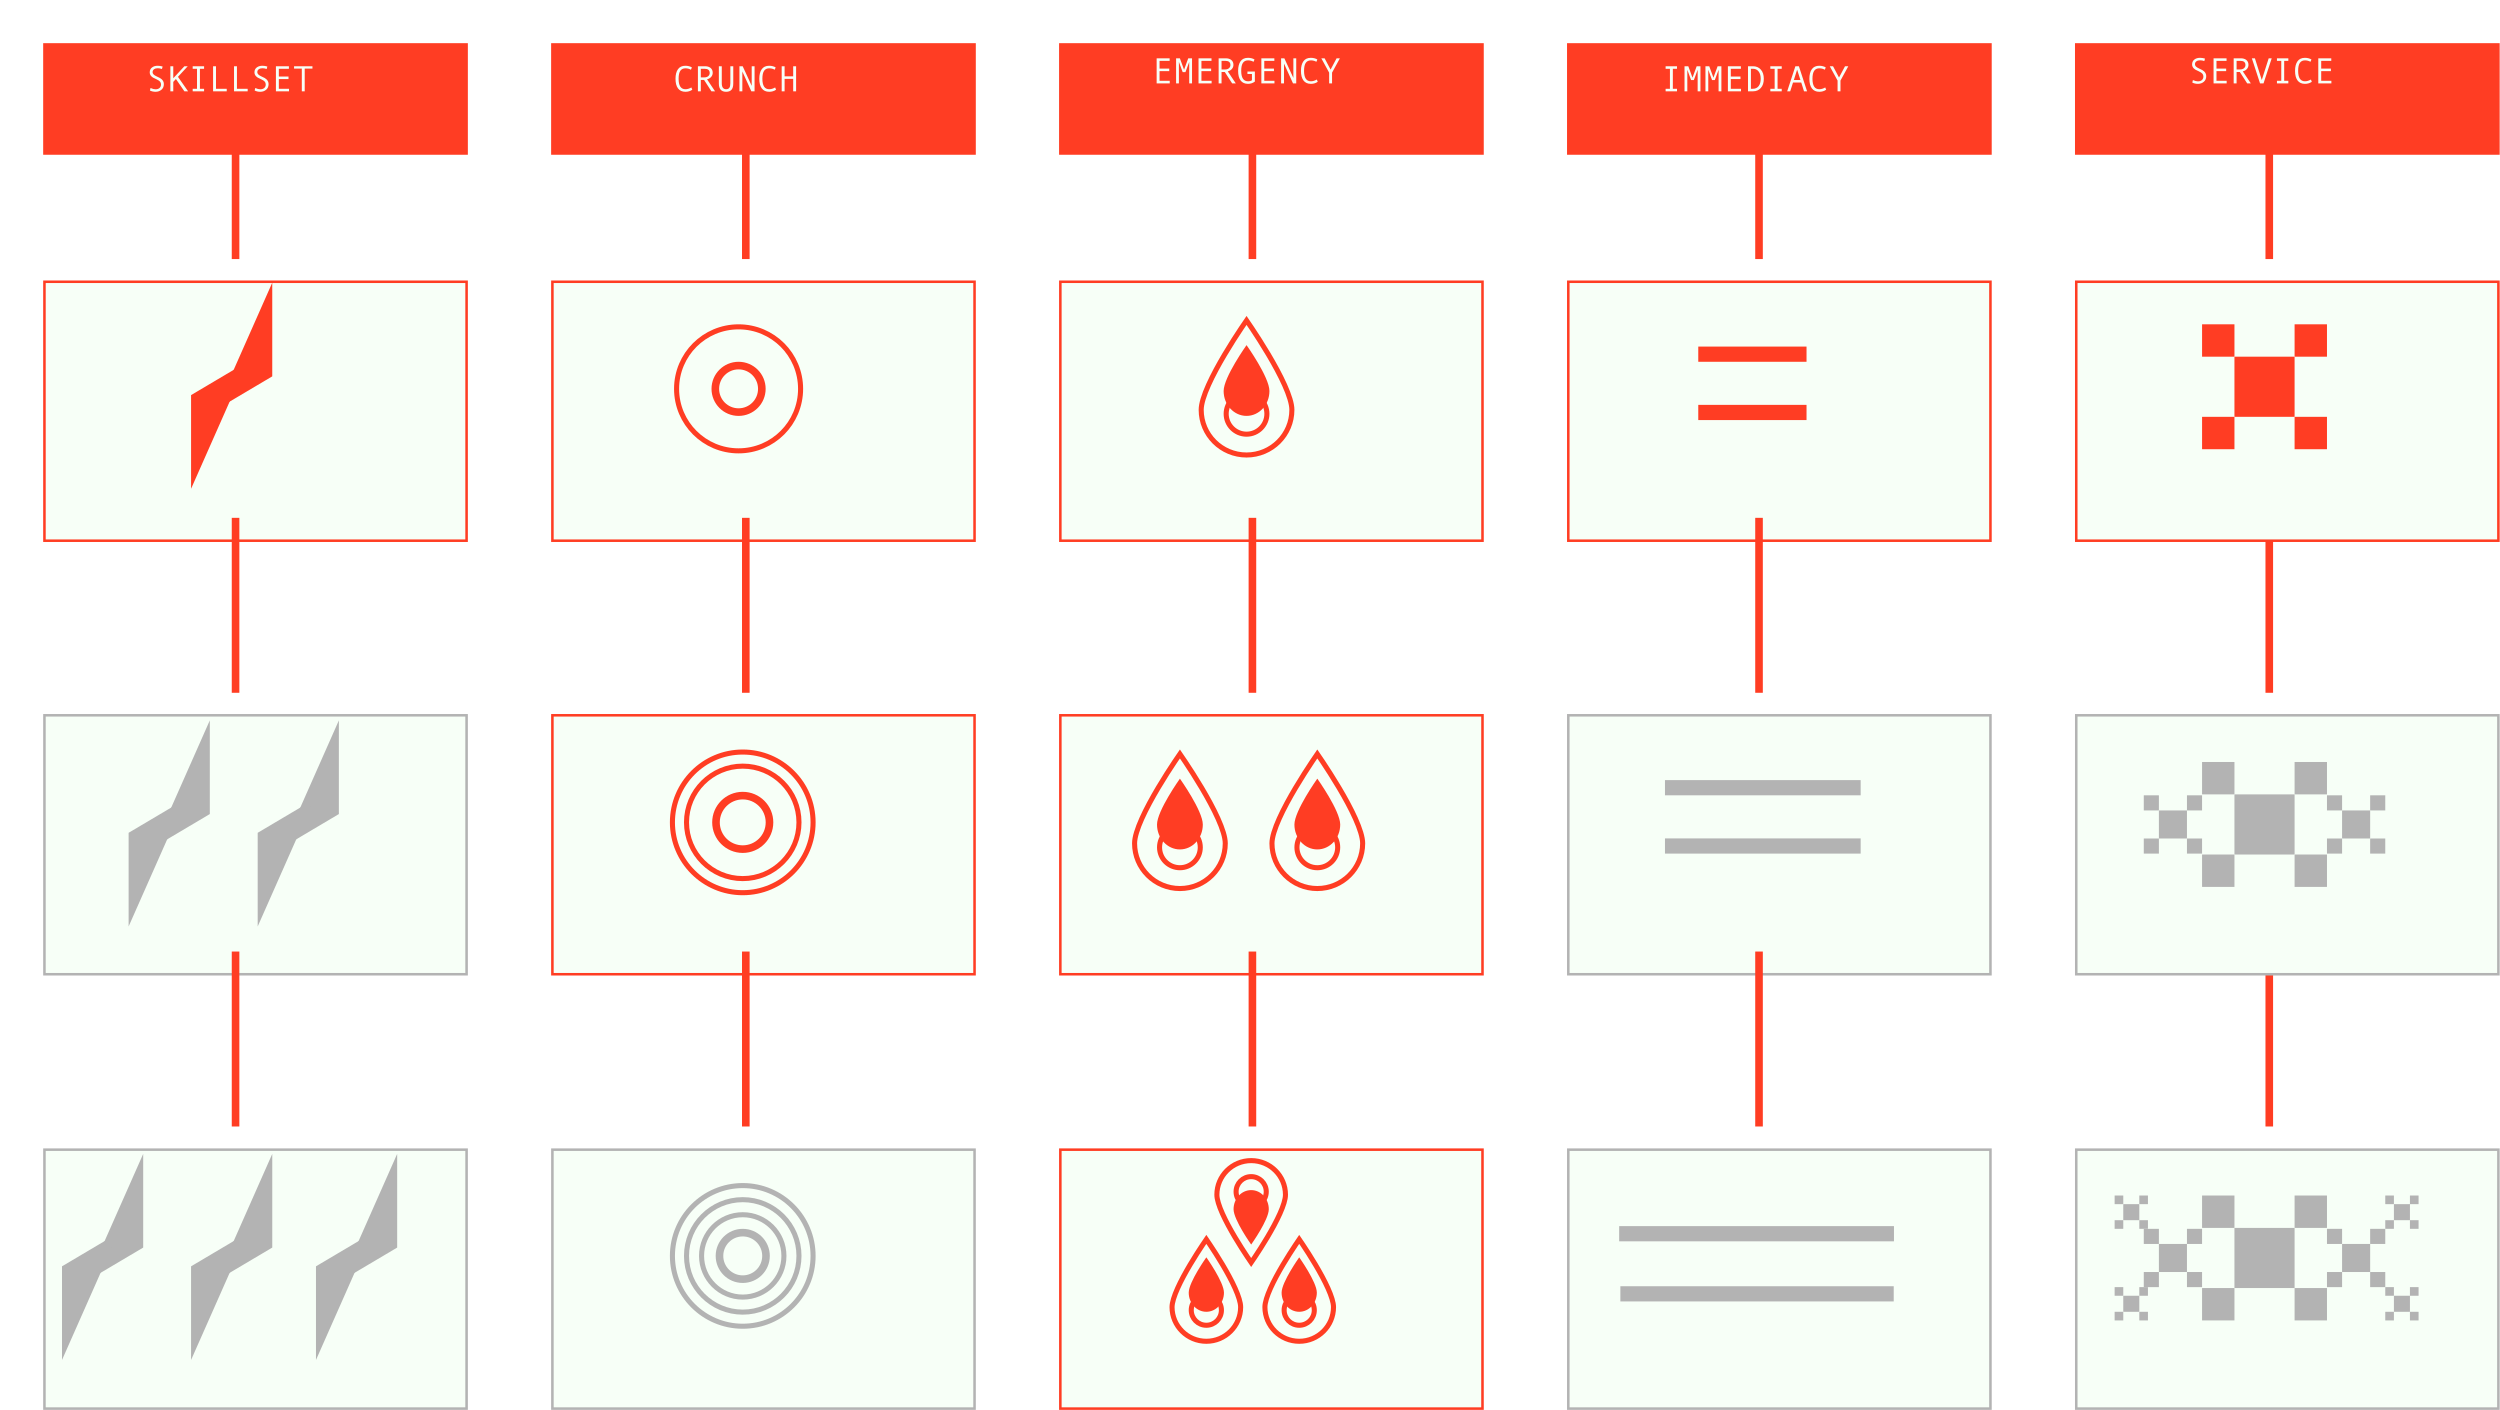 <svg width="491" height="277" viewBox="0 0 491 277" fill="none" xmlns="http://www.w3.org/2000/svg">
<g filter="url(#filter0_d_1148_7128)">
<g filter="url(#filter1_d_1148_7128)">
<rect x="4.249" y="217.315" width="82.91" height="50.856" fill="#F7FFF7" stroke="#B3B3B3" stroke-width="0.498"/>
</g>
<g filter="url(#filter2_d_1148_7128)">
<rect x="104.011" y="217.315" width="82.91" height="50.856" fill="#F7FFF7" stroke="#B3B3B3" stroke-width="0.498"/>
</g>
<g filter="url(#filter3_d_1148_7128)">
<rect x="303.535" y="217.315" width="82.91" height="50.856" fill="#F7FFF7" stroke="#B3B3B3" stroke-width="0.498"/>
</g>
<g filter="url(#filter4_d_1148_7128)">
<rect x="203.773" y="217.315" width="82.91" height="50.856" fill="#F7FFF7" stroke="#FF3D23" stroke-width="0.498"/>
</g>
<g filter="url(#filter5_d_1148_7128)">
<rect x="4.249" y="132.005" width="82.91" height="50.856" fill="#F7FFF7" stroke="#B3B3B3" stroke-width="0.498"/>
</g>
<g filter="url(#filter6_d_1148_7128)">
<rect x="104.011" y="132.005" width="82.91" height="50.856" fill="#F7FFF7" stroke="#FF3D23" stroke-width="0.498"/>
</g>
<g filter="url(#filter7_d_1148_7128)">
<rect x="303.535" y="132.005" width="82.91" height="50.856" fill="#F7FFF7" stroke="#B3B3B3" stroke-width="0.498"/>
</g>
<g filter="url(#filter8_d_1148_7128)">
<rect x="203.774" y="132.005" width="82.91" height="50.856" fill="#F7FFF7" stroke="#FF3D23" stroke-width="0.498"/>
</g>
<g filter="url(#filter9_d_1148_7128)">
<rect x="4.249" y="46.859" width="82.91" height="50.856" fill="#F7FFF7" stroke="#FF3D23" stroke-width="0.498"/>
</g>
<g filter="url(#filter10_d_1148_7128)">
<rect x="104.011" y="46.859" width="82.91" height="50.856" fill="#F7FFF7" stroke="#FF3D23" stroke-width="0.498"/>
</g>
<g filter="url(#filter11_d_1148_7128)">
<rect x="303.535" y="46.859" width="82.91" height="50.856" fill="#F7FFF7" stroke="#FF3D23" stroke-width="0.498"/>
</g>
<g filter="url(#filter12_d_1148_7128)">
<rect x="203.774" y="46.859" width="82.91" height="50.856" fill="#F7FFF7" stroke="#FF3D23" stroke-width="0.498"/>
</g>
<g filter="url(#filter13_d_1148_7128)">
<path d="M4 0H87.408V21.916H4V0Z" fill="#FF3D23"/>
</g>
<g filter="url(#filter14_d_1148_7128)">
<path d="M103.762 0H187.17V21.916H103.762V0Z" fill="#FF3D23"/>
</g>
<g filter="url(#filter15_d_1148_7128)">
<path d="M303.287 0H386.694V21.916H303.287V0Z" fill="#FF3D23"/>
</g>
<g filter="url(#filter16_d_1148_7128)">
<path d="M203.524 0H286.932V21.916H203.524V0Z" fill="#FF3D23"/>
</g>
<g filter="url(#filter17_d_1148_7128)">
<path d="M403.048 0H486.456V21.916H403.048V0Z" fill="#FF3D23"/>
</g>
<path d="M31.809 9.553C31.516 9.453 31.238 9.403 30.975 9.403C30.677 9.403 30.434 9.472 30.246 9.609C30.059 9.744 29.966 9.937 29.966 10.188C29.966 10.486 30.212 10.748 30.703 10.973C31.066 11.141 31.305 11.257 31.422 11.322C31.54 11.388 31.66 11.477 31.781 11.591C31.902 11.705 31.999 11.84 32.071 11.996C32.145 12.149 32.182 12.323 32.182 12.516C32.182 12.995 32.021 13.367 31.697 13.633C31.376 13.895 30.997 14.027 30.56 14.027C30.136 14.027 29.765 13.943 29.447 13.776L29.565 13.284C29.94 13.453 30.267 13.538 30.546 13.538C30.871 13.538 31.132 13.454 31.327 13.287C31.525 13.117 31.624 12.885 31.624 12.589C31.624 12.37 31.56 12.185 31.432 12.034C31.304 11.881 31.068 11.725 30.724 11.567C30.37 11.404 30.141 11.293 30.036 11.235C29.934 11.175 29.832 11.092 29.729 10.987C29.627 10.883 29.548 10.765 29.492 10.635C29.436 10.505 29.408 10.363 29.408 10.209C29.408 9.802 29.555 9.485 29.848 9.257C30.141 9.029 30.512 8.915 30.961 8.915C31.289 8.915 31.615 8.965 31.938 9.065L31.809 9.553ZM36.938 13.933H36.216L34.551 11.518L34.031 12.083V13.933H33.459V9.009H34.031V11.368L36.216 9.009H36.875L34.952 11.089L36.938 13.933ZM40.081 13.933H37.844V13.434H38.692V9.508H37.844V9.009H40.081V9.508H39.265V13.434H40.081V13.933ZM44.53 13.933H41.85V9.009H42.422V13.434H44.53V13.933ZM48.643 13.933H45.963V9.009H46.536V13.434H48.643V13.933ZM52.376 9.553C52.083 9.453 51.805 9.403 51.542 9.403C51.245 9.403 51.002 9.472 50.813 9.609C50.627 9.744 50.534 9.937 50.534 10.188C50.534 10.486 50.779 10.748 51.27 10.973C51.633 11.141 51.873 11.257 51.989 11.322C52.108 11.388 52.227 11.477 52.348 11.591C52.469 11.705 52.566 11.84 52.638 11.996C52.712 12.149 52.75 12.323 52.75 12.516C52.75 12.995 52.588 13.367 52.265 13.633C51.944 13.895 51.565 14.027 51.127 14.027C50.704 14.027 50.333 13.943 50.014 13.776L50.133 13.284C50.507 13.453 50.834 13.538 51.113 13.538C51.439 13.538 51.699 13.454 51.895 13.287C52.093 13.117 52.191 12.885 52.191 12.589C52.191 12.37 52.127 12.185 51.999 12.034C51.871 11.881 51.635 11.725 51.291 11.567C50.938 11.404 50.708 11.293 50.604 11.235C50.501 11.175 50.399 11.092 50.297 10.987C50.194 10.883 50.115 10.765 50.059 10.635C50.004 10.505 49.975 10.363 49.975 10.209C49.975 9.802 50.122 9.485 50.415 9.257C50.708 9.029 51.079 8.915 51.528 8.915C51.856 8.915 52.182 8.965 52.505 9.065L52.376 9.553ZM56.762 13.933H54.19V9.009H56.741V9.508H54.763V11.033H56.664V11.532H54.763V13.434H56.762V13.933ZM61.364 9.473H59.846V13.933H59.277V9.473H57.752V9.009H61.364V9.473Z" fill="#F7FFF7"/>
<path d="M135.964 13.626C135.578 13.893 135.13 14.027 134.621 14.027C133.984 14.027 133.499 13.808 133.166 13.371C132.836 12.933 132.67 12.301 132.67 11.473C132.67 10.672 132.831 10.046 133.152 9.595C133.473 9.141 133.963 8.915 134.621 8.915C134.858 8.915 135.093 8.945 135.326 9.005C135.559 9.066 135.746 9.146 135.888 9.246L135.699 9.696C135.371 9.51 135.012 9.417 134.621 9.417C134.167 9.417 133.83 9.582 133.609 9.913C133.388 10.241 133.278 10.761 133.278 11.473C133.278 12.84 133.725 13.524 134.621 13.524C135 13.524 135.389 13.408 135.787 13.175L135.964 13.626ZM140.437 13.933H139.722L138.277 11.696H137.642V13.933H137.07V9.009H138.462C138.93 9.009 139.299 9.123 139.568 9.351C139.841 9.576 139.977 9.892 139.977 10.296C139.977 10.597 139.878 10.864 139.68 11.099C139.482 11.332 139.21 11.49 138.864 11.574L140.437 13.933ZM137.642 11.197H138.365C138.667 11.197 138.912 11.115 139.101 10.953C139.289 10.787 139.384 10.58 139.384 10.331C139.384 9.782 139.049 9.508 138.379 9.508H137.642V11.197ZM144.013 12.383C144.013 12.953 143.897 13.37 143.665 13.633C143.434 13.895 143.083 14.027 142.611 14.027C141.659 14.027 141.183 13.484 141.183 12.397V9.009H141.756V12.345C141.756 13.131 142.041 13.524 142.611 13.524C142.897 13.524 143.106 13.431 143.239 13.245C143.374 13.059 143.441 12.757 143.441 12.338V9.009H144.013V12.383ZM148.197 13.933H147.562L145.796 10.045V13.933H145.224V9.009H145.862L147.635 12.861V9.009H148.197V13.933ZM152.418 13.626C152.032 13.893 151.584 14.027 151.075 14.027C150.437 14.027 149.952 13.808 149.62 13.371C149.289 12.933 149.124 12.301 149.124 11.473C149.124 10.672 149.285 10.046 149.606 9.595C149.927 9.141 150.417 8.915 151.075 8.915C151.312 8.915 151.547 8.945 151.78 9.005C152.012 9.066 152.2 9.146 152.342 9.246L152.153 9.696C151.825 9.51 151.466 9.417 151.075 9.417C150.621 9.417 150.284 9.582 150.063 9.913C149.842 10.241 149.731 10.761 149.731 11.473C149.731 12.84 150.179 13.524 151.075 13.524C151.454 13.524 151.843 13.408 152.24 13.175L152.418 13.626ZM156.354 13.933H155.782V11.49H154.096V13.933H153.524V9.009H154.096V10.987H155.782V9.009H156.354V13.933Z" fill="#F7FFF7"/>
<path d="M329.363 13.933H327.127V13.434H327.975V9.508H327.127V9.009H329.363V9.508H328.547V13.434H329.363V13.933ZM333.969 13.933H333.418V9.71L332.674 11.731H332.133L331.39 9.71V13.933H330.839V9.009H331.582L332.406 11.253L333.226 9.009H333.969V13.933ZM338.082 13.933H337.531V9.71L336.788 11.731H336.247L335.504 9.71V13.933H334.952V9.009H335.696L336.519 11.253L337.339 9.009H338.082V13.933ZM341.931 13.933H339.359V9.009H341.91V9.508H339.931V11.033H341.833V11.532H339.931V13.434H341.931V13.933ZM343.308 9.009H344.278C344.923 9.009 345.439 9.229 345.828 9.668C346.216 10.106 346.411 10.707 346.411 11.473C346.411 12.254 346.213 12.86 345.817 13.29C345.424 13.719 344.919 13.933 344.303 13.933H343.308V9.009ZM343.881 13.434H344.285C344.753 13.434 345.123 13.26 345.395 12.914C345.667 12.567 345.803 12.087 345.803 11.473C345.803 10.863 345.666 10.384 345.392 10.035C345.119 9.684 344.751 9.508 344.285 9.508H343.881V13.434ZM349.931 13.933H347.694V13.434H348.542V9.508H347.694V9.009H349.931V9.508H349.114V13.434H349.931V13.933ZM354.91 13.933H354.31L353.765 12.209H352.15L351.598 13.933H351.005L352.614 9.009H353.301L354.91 13.933ZM353.601 11.71L352.956 9.672L352.314 11.71H353.601ZM358.657 13.626C358.271 13.893 357.823 14.027 357.313 14.027C356.676 14.027 356.191 13.808 355.858 13.371C355.528 12.933 355.363 12.301 355.363 11.473C355.363 10.672 355.523 10.046 355.844 9.595C356.165 9.141 356.655 8.915 357.313 8.915C357.551 8.915 357.786 8.945 358.018 9.005C358.251 9.066 358.438 9.146 358.58 9.246L358.392 9.696C358.064 9.51 357.704 9.417 357.313 9.417C356.86 9.417 356.522 9.582 356.301 9.913C356.08 10.241 355.97 10.761 355.97 11.473C355.97 12.84 356.418 13.524 357.313 13.524C357.693 13.524 358.081 13.408 358.479 13.175L358.657 13.626ZM363.008 9.009L361.469 11.825V13.933H360.9V11.825L359.361 9.009H360.007L361.183 11.225L362.362 9.009H363.008Z" fill="#F7FFF7"/>
<path d="M229.735 12.374H227.164V7.45H229.714V7.949H227.736V9.474H229.638V9.973H227.736V11.875H229.735V12.374ZM234.114 12.374H233.563V8.151L232.819 10.172H232.279L231.535 8.151V12.374H230.984V7.45H231.727L232.551 9.694L233.371 7.45H234.114V12.374ZM237.962 12.374H235.391V7.45H237.941V7.949H235.963V9.474H237.865V9.973H235.963V11.875H237.962V12.374ZM242.707 12.374H241.992L240.547 10.137H239.912V12.374H239.34V7.45H240.732C241.2 7.45 241.569 7.564 241.838 7.792C242.111 8.018 242.247 8.333 242.247 8.738C242.247 9.038 242.148 9.305 241.95 9.54C241.752 9.773 241.48 9.931 241.134 10.015L242.707 12.374ZM239.912 9.638H240.635C240.937 9.638 241.182 9.556 241.371 9.394C241.559 9.228 241.654 9.021 241.654 8.772C241.654 8.223 241.319 7.949 240.649 7.949H239.912V9.638ZM246.454 12.025C246.052 12.32 245.607 12.468 245.118 12.468C244.478 12.468 243.993 12.252 243.663 11.819C243.332 11.384 243.167 10.749 243.167 9.914C243.167 9.106 243.327 8.478 243.645 8.029C243.966 7.58 244.457 7.356 245.118 7.356C245.355 7.356 245.59 7.386 245.823 7.446C246.055 7.507 246.243 7.587 246.385 7.687L246.196 8.137C245.868 7.951 245.509 7.858 245.118 7.858C244.667 7.858 244.329 8.023 244.106 8.354C243.885 8.684 243.774 9.204 243.774 9.914C243.774 11.281 244.222 11.965 245.118 11.965C245.455 11.965 245.71 11.894 245.882 11.752V10.538H244.996V10.043H246.454V12.025ZM250.303 12.374H247.731V7.45H250.282V7.949H248.303V9.474H250.205V9.973H248.303V11.875H250.303V12.374ZM254.58 12.374H253.945L252.179 8.486V12.374H251.607V7.45H252.246L254.018 11.302V7.45H254.58V12.374ZM258.802 12.067C258.416 12.334 257.968 12.468 257.458 12.468C256.821 12.468 256.336 12.249 256.003 11.812C255.673 11.374 255.508 10.742 255.508 9.914C255.508 9.113 255.668 8.487 255.989 8.036C256.31 7.583 256.8 7.356 257.458 7.356C257.696 7.356 257.931 7.386 258.163 7.446C258.396 7.507 258.583 7.587 258.725 7.687L258.537 8.137C258.209 7.951 257.849 7.858 257.458 7.858C257.005 7.858 256.667 8.023 256.446 8.354C256.225 8.682 256.115 9.202 256.115 9.914C256.115 11.281 256.563 11.965 257.458 11.965C257.838 11.965 258.226 11.849 258.624 11.616L258.802 12.067ZM263.153 7.45L261.614 10.266V12.374H261.045V10.266L259.506 7.45H260.152L261.328 9.666L262.507 7.45H263.153Z" fill="#F7FFF7"/>
<path d="M432.93 7.994C432.637 7.894 432.359 7.844 432.096 7.844C431.798 7.844 431.555 7.913 431.367 8.05C431.181 8.185 431.088 8.378 431.088 8.629C431.088 8.927 431.333 9.189 431.824 9.415C432.187 9.582 432.427 9.698 432.543 9.763C432.662 9.829 432.781 9.918 432.902 10.032C433.023 10.146 433.12 10.281 433.192 10.437C433.266 10.591 433.304 10.764 433.304 10.957C433.304 11.436 433.142 11.808 432.819 12.074C432.497 12.336 432.118 12.468 431.681 12.468C431.258 12.468 430.886 12.384 430.568 12.217L430.686 11.725C431.061 11.894 431.388 11.979 431.667 11.979C431.993 11.979 432.253 11.896 432.449 11.728C432.646 11.558 432.745 11.326 432.745 11.03C432.745 10.812 432.681 10.627 432.553 10.475C432.425 10.322 432.189 10.166 431.845 10.008C431.491 9.845 431.262 9.734 431.158 9.676C431.055 9.616 430.953 9.533 430.85 9.428C430.748 9.324 430.669 9.206 430.613 9.076C430.557 8.946 430.529 8.804 430.529 8.65C430.529 8.243 430.676 7.926 430.969 7.698C431.262 7.47 431.633 7.356 432.082 7.356C432.41 7.356 432.736 7.406 433.059 7.506L432.93 7.994ZM437.316 12.374H434.744V7.45H437.295V7.949H435.316V9.474H437.218V9.973H435.316V11.875H437.316V12.374ZM442.061 12.374H441.346L439.901 10.137H439.266V12.374H438.694V7.45H440.086C440.553 7.45 440.922 7.564 441.192 7.792C441.464 8.018 441.6 8.333 441.6 8.738C441.6 9.038 441.501 9.305 441.304 9.54C441.106 9.773 440.834 9.931 440.487 10.015L442.061 12.374ZM439.266 9.638H439.988C440.291 9.638 440.536 9.556 440.724 9.394C440.913 9.228 441.007 9.021 441.007 8.772C441.007 8.223 440.672 7.949 440.002 7.949H439.266V9.638ZM446.164 7.45L444.559 12.374H443.871L442.263 7.45H442.863L444.213 11.711L445.571 7.45H446.164ZM449.429 12.374H447.193V11.875H448.041V7.949H447.193V7.45H449.429V7.949H448.613V11.875H449.429V12.374ZM454.042 12.067C453.656 12.334 453.208 12.468 452.698 12.468C452.061 12.468 451.576 12.249 451.243 11.812C450.913 11.374 450.748 10.742 450.748 9.914C450.748 9.113 450.908 8.487 451.229 8.036C451.55 7.583 452.04 7.356 452.698 7.356C452.936 7.356 453.171 7.386 453.403 7.446C453.636 7.507 453.823 7.587 453.965 7.687L453.777 8.137C453.449 7.951 453.089 7.858 452.698 7.858C452.245 7.858 451.908 8.023 451.687 8.354C451.466 8.682 451.355 9.202 451.355 9.914C451.355 11.281 451.803 11.965 452.698 11.965C453.078 11.965 453.466 11.849 453.864 11.616L454.042 12.067ZM457.883 12.374H455.311V7.45H457.862V7.949H455.884V9.474H457.786V9.973H455.884V11.875H457.883V12.374Z" fill="#F7FFF7"/>
<line x1="46.264" y1="97.703" x2="46.264" y2="132.062" stroke="#FF3D23" stroke-width="1.493"/>
<line x1="146.477" y1="97.703" x2="146.477" y2="132.062" stroke="#FF3D23" stroke-width="1.493"/>
<line x1="345.472" y1="97.703" x2="345.472" y2="132.062" stroke="#FF3D23" stroke-width="1.493"/>
<line x1="245.975" y1="97.703" x2="245.975" y2="132.062" stroke="#FF3D23" stroke-width="1.493"/>
<line x1="445.686" y1="97.703" x2="445.686" y2="132.062" stroke="#FF3D23" stroke-width="1.493"/>
<line x1="46.264" y1="21.11" x2="46.264" y2="46.879" stroke="#FF3D23" stroke-width="1.493"/>
<line x1="146.477" y1="21.11" x2="146.477" y2="46.879" stroke="#FF3D23" stroke-width="1.493"/>
<line x1="345.472" y1="21.11" x2="345.472" y2="46.879" stroke="#FF3D23" stroke-width="1.493"/>
<line x1="245.975" y1="21.11" x2="245.975" y2="46.879" stroke="#FF3D23" stroke-width="1.493"/>
<line x1="445.686" y1="21.11" x2="445.686" y2="46.879" stroke="#FF3D23" stroke-width="1.493"/>
<line x1="46.264" y1="182.883" x2="46.264" y2="217.242" stroke="#FF3D23" stroke-width="1.493"/>
<line x1="146.477" y1="182.883" x2="146.477" y2="217.242" stroke="#FF3D23" stroke-width="1.493"/>
<line x1="345.472" y1="182.883" x2="345.472" y2="217.242" stroke="#FF3D23" stroke-width="1.493"/>
<line x1="318.005" y1="238.303" x2="371.975" y2="238.303" stroke="#B3B3B3" stroke-width="2.986"/>
<line x1="333.541" y1="65.561" x2="354.802" y2="65.561" stroke="#FF3D23" stroke-width="2.986"/>
<line x1="333.541" y1="77.009" x2="354.802" y2="77.009" stroke="#FF3D23" stroke-width="2.986"/>
<line x1="327" y1="150.707" x2="365.433" y2="150.707" stroke="#B3B3B3" stroke-width="2.986"/>
<line x1="327" y1="162.156" x2="365.433" y2="162.156" stroke="#B3B3B3" stroke-width="2.986"/>
<line x1="318.241" y1="250.109" x2="371.927" y2="250.109" stroke="#B3B3B3" stroke-width="2.986"/>
<line x1="245.975" y1="182.883" x2="245.975" y2="217.242" stroke="#FF3D23" stroke-width="1.493"/>
<line x1="445.686" y1="182.883" x2="445.686" y2="217.242" stroke="#FF3D23" stroke-width="1.493"/>
<path d="M42.432 76.458L53.471 51.517V69.916L42.432 76.458Z" fill="#FF3D23"/>
<path d="M48.565 67.054L37.526 91.995L37.526 73.596L48.565 67.054Z" fill="#FF3D23"/>
<path d="M55.516 162.422L66.555 137.481V155.88L55.516 162.422Z" fill="#B3B3B3"/>
<path d="M61.649 153.018L50.61 177.958L50.61 159.56L61.649 153.018Z" fill="#B3B3B3"/>
<path d="M42.433 247.565L53.472 222.625V241.024L42.433 247.565Z" fill="#B3B3B3"/>
<path d="M48.565 238.162L37.526 263.102L37.526 244.704L48.565 238.162Z" fill="#B3B3B3"/>
<path d="M30.168 162.422L41.207 137.481V155.88L30.168 162.422Z" fill="#B3B3B3"/>
<path d="M36.3 153.018L25.261 177.958L25.261 159.56L36.3 153.018Z" fill="#B3B3B3"/>
<path d="M17.084 247.565L28.123 222.625V241.024L17.084 247.565Z" fill="#B3B3B3"/>
<path d="M23.216 238.162L12.177 263.102L12.177 244.704L23.216 238.162Z" fill="#B3B3B3"/>
<path d="M66.964 247.565L78.004 222.625V241.024L66.964 247.565Z" fill="#B3B3B3"/>
<path d="M73.097 238.162L62.058 263.102L62.058 244.703L73.097 238.162Z" fill="#B3B3B3"/>
<circle cx="145.058" cy="72.369" r="12.177" stroke="#FF3D23" stroke-width="0.995"/>
<circle cx="145.057" cy="72.369" r="4.569" stroke="#FF3D23" stroke-width="1.493"/>
<circle cx="145.876" cy="157.513" r="13.812" stroke="#FF3D23" stroke-width="0.995"/>
<circle cx="145.875" cy="157.512" r="11.043" stroke="#FF3D23" stroke-width="0.995"/>
<circle cx="145.875" cy="157.515" r="5.254" stroke="#FF3D23" stroke-width="1.493"/>
<circle cx="145.876" cy="242.66" r="13.812" stroke="#B3B3B3" stroke-width="0.995"/>
<circle cx="145.875" cy="242.658" r="11.043" stroke="#B3B3B3" stroke-width="0.995"/>
<circle cx="145.875" cy="242.66" r="8.088" stroke="#B3B3B3" stroke-width="0.995"/>
<circle cx="145.875" cy="242.659" r="4.569" stroke="#B3B3B3" stroke-width="1.493"/>
<path d="M253.726 76.491C253.726 81.388 249.74 85.361 244.82 85.361C239.899 85.361 235.914 81.388 235.914 76.491C235.914 75.312 236.46 73.597 237.34 71.631C238.21 69.685 239.375 67.56 240.546 65.587C241.716 63.616 242.886 61.804 243.765 60.485C244.201 59.831 244.564 59.298 244.82 58.927C245.075 59.298 245.439 59.831 245.875 60.485C246.753 61.804 247.924 63.616 249.094 65.587C250.264 67.56 251.429 69.685 252.3 71.631C253.18 73.597 253.726 75.312 253.726 76.491Z" stroke="#FF3D23" stroke-width="0.995"/>
<path d="M249.317 72.794C249.317 75.494 247.304 77.682 244.82 77.682C242.336 77.682 240.322 75.494 240.322 72.794C240.322 70.095 244.82 63.781 244.82 63.781C244.82 63.781 249.317 70.095 249.317 72.794Z" fill="#FF3D23"/>
<circle cx="244.82" cy="77.273" r="4" stroke="#FF3D23" stroke-width="0.995"/>
<path d="M240.642 161.637C240.642 166.535 236.656 170.508 231.736 170.508C226.815 170.508 222.83 166.535 222.83 161.637C222.83 160.458 223.376 158.744 224.256 156.777C225.126 154.831 226.291 152.707 227.462 150.734C228.632 148.763 229.802 146.951 230.681 145.632C231.117 144.977 231.48 144.444 231.736 144.074C231.991 144.444 232.355 144.977 232.791 145.632C233.669 146.951 234.84 148.763 236.01 150.734C237.18 152.707 238.345 154.831 239.216 156.777C240.096 158.744 240.642 160.458 240.642 161.637Z" stroke="#FF3D23" stroke-width="0.995"/>
<path d="M236.233 157.941C236.233 160.64 234.219 162.829 231.735 162.829C229.251 162.829 227.238 160.64 227.238 157.941C227.238 155.242 231.735 148.927 231.735 148.927C231.735 148.927 236.233 155.242 236.233 157.941Z" fill="#FF3D23"/>
<circle cx="231.735" cy="162.42" r="4" stroke="#FF3D23" stroke-width="0.995"/>
<path d="M243.661 252.718C243.661 256.421 240.647 259.427 236.925 259.427C233.203 259.427 230.189 256.421 230.189 252.718C230.189 251.837 230.6 250.538 231.276 249.026C231.943 247.535 232.837 245.905 233.736 244.389C234.635 242.875 235.534 241.483 236.209 240.47C236.493 240.043 236.738 239.683 236.925 239.41C237.112 239.683 237.357 240.043 237.641 240.47C238.316 241.483 239.215 242.875 240.114 244.389C241.013 245.905 241.907 247.535 242.574 249.026C243.25 250.538 243.661 251.837 243.661 252.718Z" stroke="#FF3D23" stroke-width="0.995"/>
<path d="M240.385 249.875C240.385 251.951 238.836 253.635 236.925 253.635C235.014 253.635 233.465 251.951 233.465 249.875C233.465 247.798 236.925 242.941 236.925 242.941C236.925 242.941 240.385 247.798 240.385 249.875Z" fill="#FF3D23"/>
<circle cx="236.925" cy="253.319" r="2.962" stroke="#FF3D23" stroke-width="0.995"/>
<path d="M267.626 161.637C267.626 166.535 263.641 170.508 258.72 170.508C253.8 170.508 249.814 166.535 249.814 161.637C249.814 160.458 250.36 158.744 251.24 156.777C252.111 154.831 253.276 152.707 254.446 150.734C255.616 148.763 256.787 146.951 257.665 145.632C258.101 144.977 258.465 144.444 258.72 144.074C258.976 144.444 259.339 144.977 259.775 145.632C260.654 146.951 261.824 148.763 262.994 150.734C264.165 152.707 265.33 154.831 266.2 156.777C267.08 158.744 267.626 160.458 267.626 161.637Z" stroke="#FF3D23" stroke-width="0.995"/>
<path d="M263.218 157.941C263.218 160.64 261.204 162.829 258.72 162.829C256.236 162.829 254.223 160.64 254.223 157.941C254.223 155.242 258.72 148.927 258.72 148.927C258.72 148.927 263.218 155.242 263.218 157.941Z" fill="#FF3D23"/>
<circle cx="258.72" cy="162.42" r="4" stroke="#FF3D23" stroke-width="0.995"/>
<path d="M261.902 252.718C261.902 256.421 258.888 259.427 255.166 259.427C251.444 259.427 248.43 256.421 248.43 252.718C248.43 251.837 248.841 250.538 249.517 249.026C250.184 247.535 251.078 245.905 251.977 244.389C252.876 242.875 253.775 241.483 254.45 240.47C254.735 240.043 254.979 239.683 255.166 239.41C255.354 239.683 255.598 240.043 255.882 240.47C256.557 241.483 257.457 242.875 258.355 244.389C259.255 245.905 260.148 247.535 260.815 249.026C261.492 250.538 261.902 251.837 261.902 252.718Z" stroke="#FF3D23" stroke-width="0.995"/>
<path d="M258.626 249.875C258.626 251.951 257.077 253.635 255.166 253.635C253.255 253.635 251.707 251.951 251.707 249.875C251.707 247.798 255.166 242.941 255.166 242.941C255.166 242.941 258.626 247.798 258.626 249.875Z" fill="#FF3D23"/>
<circle cx="255.166" cy="253.319" r="2.962" stroke="#FF3D23" stroke-width="0.995"/>
<path d="M238.995 230.652C238.995 226.949 242.009 223.944 245.731 223.944C249.453 223.944 252.467 226.949 252.467 230.652C252.467 231.533 252.056 232.832 251.38 234.344C250.713 235.835 249.819 237.465 248.92 238.981C248.021 240.495 247.122 241.887 246.447 242.901C246.163 243.328 245.919 243.687 245.731 243.96C245.544 243.687 245.299 243.328 245.015 242.901C244.34 241.887 243.441 240.495 242.542 238.981C241.643 237.465 240.749 235.835 240.082 234.344C239.406 232.832 238.995 231.533 238.995 230.652Z" stroke="#FF3D23" stroke-width="0.995"/>
<path d="M242.272 233.496C242.272 231.419 243.821 229.736 245.731 229.736C247.642 229.736 249.191 231.419 249.191 233.496C249.191 235.572 245.731 240.429 245.731 240.429C245.731 240.429 242.272 235.572 242.272 233.496Z" fill="#FF3D23"/>
<circle cx="245.731" cy="230.052" r="2.962" transform="rotate(180 245.731 230.052)" stroke="#FF3D23" stroke-width="0.995"/>
<g filter="url(#filter18_d_1148_7128)">
<rect x="403.297" y="46.859" width="82.91" height="50.856" fill="#F7FFF7" stroke="#FF3D23" stroke-width="0.498"/>
</g>
<rect x="438.846" y="66.052" width="11.812" height="11.812" fill="#FF3D23"/>
<rect x="450.658" y="59.694" width="6.36" height="6.36" fill="#FF3D23"/>
<rect x="450.658" y="77.866" width="6.36" height="6.36" fill="#FF3D23"/>
<rect x="432.487" y="59.694" width="6.36" height="6.36" fill="#FF3D23"/>
<rect x="432.487" y="77.866" width="6.36" height="6.36" fill="#FF3D23"/>
<g filter="url(#filter19_d_1148_7128)">
<rect x="403.297" y="132.005" width="82.91" height="50.856" fill="#F7FFF7" stroke="#B3B3B3" stroke-width="0.498"/>
</g>
<rect x="438.846" y="152.016" width="11.812" height="11.812" fill="#B3B3B3"/>
<rect x="450.658" y="145.655" width="6.36" height="6.36" fill="#B3B3B3"/>
<rect x="450.658" y="163.827" width="6.36" height="6.36" fill="#B3B3B3"/>
<rect x="432.487" y="145.655" width="6.36" height="6.36" fill="#B3B3B3"/>
<rect x="432.487" y="163.827" width="6.36" height="6.36" fill="#B3B3B3"/>
<rect x="459.986" y="155.169" width="5.512" height="5.512" fill="#B3B3B3"/>
<rect x="465.498" y="152.2" width="2.968" height="2.968" fill="#B3B3B3"/>
<rect x="465.498" y="160.681" width="2.968" height="2.968" fill="#B3B3B3"/>
<rect x="457.018" y="152.2" width="2.968" height="2.968" fill="#B3B3B3"/>
<rect x="457.018" y="160.681" width="2.968" height="2.968" fill="#B3B3B3"/>
<rect x="424.006" y="155.169" width="5.512" height="5.512" fill="#B3B3B3"/>
<rect x="429.518" y="152.2" width="2.968" height="2.968" fill="#B3B3B3"/>
<rect x="429.518" y="160.681" width="2.968" height="2.968" fill="#B3B3B3"/>
<rect x="421.038" y="152.2" width="2.968" height="2.968" fill="#B3B3B3"/>
<rect x="421.038" y="160.681" width="2.968" height="2.968" fill="#B3B3B3"/>
<g filter="url(#filter20_d_1148_7128)">
<rect x="403.297" y="217.315" width="82.91" height="50.856" fill="#F7FFF7" stroke="#B3B3B3" stroke-width="0.498"/>
</g>
<rect x="438.846" y="237.16" width="11.812" height="11.812" fill="#B3B3B3"/>
<rect x="450.658" y="230.799" width="6.36" height="6.36" fill="#B3B3B3"/>
<rect x="450.658" y="248.971" width="6.36" height="6.36" fill="#B3B3B3"/>
<rect x="432.487" y="230.799" width="6.36" height="6.36" fill="#B3B3B3"/>
<rect x="432.487" y="248.971" width="6.36" height="6.36" fill="#B3B3B3"/>
<rect x="459.986" y="240.312" width="5.512" height="5.512" fill="#B3B3B3"/>
<rect x="465.498" y="237.344" width="2.968" height="2.968" fill="#B3B3B3"/>
<rect x="465.498" y="245.824" width="2.968" height="2.968" fill="#B3B3B3"/>
<rect x="457.018" y="237.344" width="2.968" height="2.968" fill="#B3B3B3"/>
<rect x="457.018" y="245.824" width="2.968" height="2.968" fill="#B3B3B3"/>
<rect x="424.006" y="240.312" width="5.512" height="5.512" fill="#B3B3B3"/>
<rect x="429.518" y="237.344" width="2.968" height="2.968" fill="#B3B3B3"/>
<rect x="429.518" y="245.824" width="2.968" height="2.968" fill="#B3B3B3"/>
<rect x="421.039" y="237.344" width="2.968" height="2.968" fill="#B3B3B3"/>
<rect x="421.039" y="245.824" width="2.968" height="2.968" fill="#B3B3B3"/>
<rect x="417.01" y="232.494" width="3.15" height="3.15" fill="#B3B3B3"/>
<rect x="420.159" y="230.799" width="1.696" height="1.696" fill="#B3B3B3"/>
<rect x="420.159" y="235.644" width="1.696" height="1.696" fill="#B3B3B3"/>
<rect x="415.314" y="230.799" width="1.696" height="1.696" fill="#B3B3B3"/>
<rect x="415.314" y="235.644" width="1.696" height="1.696" fill="#B3B3B3"/>
<rect x="470.163" y="232.494" width="3.15" height="3.15" fill="#B3B3B3"/>
<rect x="473.312" y="230.799" width="1.696" height="1.696" fill="#B3B3B3"/>
<rect x="473.312" y="235.644" width="1.696" height="1.696" fill="#B3B3B3"/>
<rect x="468.466" y="230.799" width="1.696" height="1.696" fill="#B3B3B3"/>
<rect x="468.466" y="235.644" width="1.696" height="1.696" fill="#B3B3B3"/>
<rect x="417.01" y="250.486" width="3.15" height="3.15" fill="#B3B3B3"/>
<rect x="420.159" y="248.791" width="1.696" height="1.696" fill="#B3B3B3"/>
<rect x="420.159" y="253.636" width="1.696" height="1.696" fill="#B3B3B3"/>
<rect x="415.314" y="248.791" width="1.696" height="1.696" fill="#B3B3B3"/>
<rect x="415.314" y="253.636" width="1.696" height="1.696" fill="#B3B3B3"/>
<rect x="470.163" y="250.486" width="3.15" height="3.15" fill="#B3B3B3"/>
<rect x="473.312" y="248.791" width="1.696" height="1.696" fill="#B3B3B3"/>
<rect x="473.312" y="253.636" width="1.696" height="1.696" fill="#B3B3B3"/>
<rect x="468.466" y="248.791" width="1.696" height="1.696" fill="#B3B3B3"/>
<rect x="468.466" y="253.636" width="1.696" height="1.696" fill="#B3B3B3"/>
</g>
<defs>
<filter id="filter0_d_1148_7128" x="0" y="0" width="490.456" height="276.419" filterUnits="userSpaceOnUse" color-interpolation-filters="sRGB">
<feFlood flood-opacity="0" result="BackgroundImageFix"/>
<feColorMatrix in="SourceAlpha" type="matrix" values="0 0 0 0 0 0 0 0 0 0 0 0 0 0 0 0 0 0 127 0" result="hardAlpha"/>
<feOffset dy="4"/>
<feGaussianBlur stdDeviation="2"/>
<feComposite in2="hardAlpha" operator="out"/>
<feColorMatrix type="matrix" values="0 0 0 0 0 0 0 0 0 0 0 0 0 0 0 0 0 0 0.25 0"/>
<feBlend mode="normal" in2="BackgroundImageFix" result="effect1_dropShadow_1148_7128"/>
<feBlend mode="normal" in="SourceGraphic" in2="effect1_dropShadow_1148_7128" result="shape"/>
</filter>
<filter id="filter1_d_1148_7128" x="4" y="217.066" width="87.887" height="55.833" filterUnits="userSpaceOnUse" color-interpolation-filters="sRGB">
<feFlood flood-opacity="0" result="BackgroundImageFix"/>
<feColorMatrix in="SourceAlpha" type="matrix" values="0 0 0 0 0 0 0 0 0 0 0 0 0 0 0 0 0 0 127 0" result="hardAlpha"/>
<feOffset dx="4.479" dy="4.479"/>
<feComposite in2="hardAlpha" operator="out"/>
<feColorMatrix type="matrix" values="0 0 0 0 0 0 0 0 0 0 0 0 0 0 0 0 0 0 0.33 0"/>
<feBlend mode="normal" in2="BackgroundImageFix" result="effect1_dropShadow_1148_7128"/>
<feBlend mode="normal" in="SourceGraphic" in2="effect1_dropShadow_1148_7128" result="shape"/>
</filter>
<filter id="filter2_d_1148_7128" x="103.762" y="217.066" width="87.887" height="55.833" filterUnits="userSpaceOnUse" color-interpolation-filters="sRGB">
<feFlood flood-opacity="0" result="BackgroundImageFix"/>
<feColorMatrix in="SourceAlpha" type="matrix" values="0 0 0 0 0 0 0 0 0 0 0 0 0 0 0 0 0 0 127 0" result="hardAlpha"/>
<feOffset dx="4.479" dy="4.479"/>
<feComposite in2="hardAlpha" operator="out"/>
<feColorMatrix type="matrix" values="0 0 0 0 0 0 0 0 0 0 0 0 0 0 0 0 0 0 0.33 0"/>
<feBlend mode="normal" in2="BackgroundImageFix" result="effect1_dropShadow_1148_7128"/>
<feBlend mode="normal" in="SourceGraphic" in2="effect1_dropShadow_1148_7128" result="shape"/>
</filter>
<filter id="filter3_d_1148_7128" x="303.286" y="217.066" width="87.887" height="55.833" filterUnits="userSpaceOnUse" color-interpolation-filters="sRGB">
<feFlood flood-opacity="0" result="BackgroundImageFix"/>
<feColorMatrix in="SourceAlpha" type="matrix" values="0 0 0 0 0 0 0 0 0 0 0 0 0 0 0 0 0 0 127 0" result="hardAlpha"/>
<feOffset dx="4.479" dy="4.479"/>
<feComposite in2="hardAlpha" operator="out"/>
<feColorMatrix type="matrix" values="0 0 0 0 0 0 0 0 0 0 0 0 0 0 0 0 0 0 0.33 0"/>
<feBlend mode="normal" in2="BackgroundImageFix" result="effect1_dropShadow_1148_7128"/>
<feBlend mode="normal" in="SourceGraphic" in2="effect1_dropShadow_1148_7128" result="shape"/>
</filter>
<filter id="filter4_d_1148_7128" x="203.524" y="217.066" width="87.887" height="55.833" filterUnits="userSpaceOnUse" color-interpolation-filters="sRGB">
<feFlood flood-opacity="0" result="BackgroundImageFix"/>
<feColorMatrix in="SourceAlpha" type="matrix" values="0 0 0 0 0 0 0 0 0 0 0 0 0 0 0 0 0 0 127 0" result="hardAlpha"/>
<feOffset dx="4.479" dy="4.479"/>
<feComposite in2="hardAlpha" operator="out"/>
<feColorMatrix type="matrix" values="0 0 0 0 0 0 0 0 0 0 0 0 0 0 0 0 0 0 0.33 0"/>
<feBlend mode="normal" in2="BackgroundImageFix" result="effect1_dropShadow_1148_7128"/>
<feBlend mode="normal" in="SourceGraphic" in2="effect1_dropShadow_1148_7128" result="shape"/>
</filter>
<filter id="filter5_d_1148_7128" x="4" y="131.756" width="87.887" height="55.833" filterUnits="userSpaceOnUse" color-interpolation-filters="sRGB">
<feFlood flood-opacity="0" result="BackgroundImageFix"/>
<feColorMatrix in="SourceAlpha" type="matrix" values="0 0 0 0 0 0 0 0 0 0 0 0 0 0 0 0 0 0 127 0" result="hardAlpha"/>
<feOffset dx="4.479" dy="4.479"/>
<feComposite in2="hardAlpha" operator="out"/>
<feColorMatrix type="matrix" values="0 0 0 0 0 0 0 0 0 0 0 0 0 0 0 0 0 0 0.33 0"/>
<feBlend mode="normal" in2="BackgroundImageFix" result="effect1_dropShadow_1148_7128"/>
<feBlend mode="normal" in="SourceGraphic" in2="effect1_dropShadow_1148_7128" result="shape"/>
</filter>
<filter id="filter6_d_1148_7128" x="103.762" y="131.756" width="87.887" height="55.833" filterUnits="userSpaceOnUse" color-interpolation-filters="sRGB">
<feFlood flood-opacity="0" result="BackgroundImageFix"/>
<feColorMatrix in="SourceAlpha" type="matrix" values="0 0 0 0 0 0 0 0 0 0 0 0 0 0 0 0 0 0 127 0" result="hardAlpha"/>
<feOffset dx="4.479" dy="4.479"/>
<feComposite in2="hardAlpha" operator="out"/>
<feColorMatrix type="matrix" values="0 0 0 0 0 0 0 0 0 0 0 0 0 0 0 0 0 0 0.33 0"/>
<feBlend mode="normal" in2="BackgroundImageFix" result="effect1_dropShadow_1148_7128"/>
<feBlend mode="normal" in="SourceGraphic" in2="effect1_dropShadow_1148_7128" result="shape"/>
</filter>
<filter id="filter7_d_1148_7128" x="303.286" y="131.756" width="87.887" height="55.833" filterUnits="userSpaceOnUse" color-interpolation-filters="sRGB">
<feFlood flood-opacity="0" result="BackgroundImageFix"/>
<feColorMatrix in="SourceAlpha" type="matrix" values="0 0 0 0 0 0 0 0 0 0 0 0 0 0 0 0 0 0 127 0" result="hardAlpha"/>
<feOffset dx="4.479" dy="4.479"/>
<feComposite in2="hardAlpha" operator="out"/>
<feColorMatrix type="matrix" values="0 0 0 0 0 0 0 0 0 0 0 0 0 0 0 0 0 0 0.33 0"/>
<feBlend mode="normal" in2="BackgroundImageFix" result="effect1_dropShadow_1148_7128"/>
<feBlend mode="normal" in="SourceGraphic" in2="effect1_dropShadow_1148_7128" result="shape"/>
</filter>
<filter id="filter8_d_1148_7128" x="203.525" y="131.756" width="87.887" height="55.833" filterUnits="userSpaceOnUse" color-interpolation-filters="sRGB">
<feFlood flood-opacity="0" result="BackgroundImageFix"/>
<feColorMatrix in="SourceAlpha" type="matrix" values="0 0 0 0 0 0 0 0 0 0 0 0 0 0 0 0 0 0 127 0" result="hardAlpha"/>
<feOffset dx="4.479" dy="4.479"/>
<feComposite in2="hardAlpha" operator="out"/>
<feColorMatrix type="matrix" values="0 0 0 0 0 0 0 0 0 0 0 0 0 0 0 0 0 0 0.33 0"/>
<feBlend mode="normal" in2="BackgroundImageFix" result="effect1_dropShadow_1148_7128"/>
<feBlend mode="normal" in="SourceGraphic" in2="effect1_dropShadow_1148_7128" result="shape"/>
</filter>
<filter id="filter9_d_1148_7128" x="4" y="46.61" width="87.887" height="55.833" filterUnits="userSpaceOnUse" color-interpolation-filters="sRGB">
<feFlood flood-opacity="0" result="BackgroundImageFix"/>
<feColorMatrix in="SourceAlpha" type="matrix" values="0 0 0 0 0 0 0 0 0 0 0 0 0 0 0 0 0 0 127 0" result="hardAlpha"/>
<feOffset dx="4.479" dy="4.479"/>
<feComposite in2="hardAlpha" operator="out"/>
<feColorMatrix type="matrix" values="0 0 0 0 0 0 0 0 0 0 0 0 0 0 0 0 0 0 0.33 0"/>
<feBlend mode="normal" in2="BackgroundImageFix" result="effect1_dropShadow_1148_7128"/>
<feBlend mode="normal" in="SourceGraphic" in2="effect1_dropShadow_1148_7128" result="shape"/>
</filter>
<filter id="filter10_d_1148_7128" x="103.762" y="46.61" width="87.887" height="55.833" filterUnits="userSpaceOnUse" color-interpolation-filters="sRGB">
<feFlood flood-opacity="0" result="BackgroundImageFix"/>
<feColorMatrix in="SourceAlpha" type="matrix" values="0 0 0 0 0 0 0 0 0 0 0 0 0 0 0 0 0 0 127 0" result="hardAlpha"/>
<feOffset dx="4.479" dy="4.479"/>
<feComposite in2="hardAlpha" operator="out"/>
<feColorMatrix type="matrix" values="0 0 0 0 0 0 0 0 0 0 0 0 0 0 0 0 0 0 0.33 0"/>
<feBlend mode="normal" in2="BackgroundImageFix" result="effect1_dropShadow_1148_7128"/>
<feBlend mode="normal" in="SourceGraphic" in2="effect1_dropShadow_1148_7128" result="shape"/>
</filter>
<filter id="filter11_d_1148_7128" x="303.286" y="46.61" width="87.887" height="55.833" filterUnits="userSpaceOnUse" color-interpolation-filters="sRGB">
<feFlood flood-opacity="0" result="BackgroundImageFix"/>
<feColorMatrix in="SourceAlpha" type="matrix" values="0 0 0 0 0 0 0 0 0 0 0 0 0 0 0 0 0 0 127 0" result="hardAlpha"/>
<feOffset dx="4.479" dy="4.479"/>
<feComposite in2="hardAlpha" operator="out"/>
<feColorMatrix type="matrix" values="0 0 0 0 0 0 0 0 0 0 0 0 0 0 0 0 0 0 0.33 0"/>
<feBlend mode="normal" in2="BackgroundImageFix" result="effect1_dropShadow_1148_7128"/>
<feBlend mode="normal" in="SourceGraphic" in2="effect1_dropShadow_1148_7128" result="shape"/>
</filter>
<filter id="filter12_d_1148_7128" x="203.525" y="46.61" width="87.887" height="55.833" filterUnits="userSpaceOnUse" color-interpolation-filters="sRGB">
<feFlood flood-opacity="0" result="BackgroundImageFix"/>
<feColorMatrix in="SourceAlpha" type="matrix" values="0 0 0 0 0 0 0 0 0 0 0 0 0 0 0 0 0 0 127 0" result="hardAlpha"/>
<feOffset dx="4.479" dy="4.479"/>
<feComposite in2="hardAlpha" operator="out"/>
<feColorMatrix type="matrix" values="0 0 0 0 0 0 0 0 0 0 0 0 0 0 0 0 0 0 0.33 0"/>
<feBlend mode="normal" in2="BackgroundImageFix" result="effect1_dropShadow_1148_7128"/>
<feBlend mode="normal" in="SourceGraphic" in2="effect1_dropShadow_1148_7128" result="shape"/>
</filter>
<filter id="filter13_d_1148_7128" x="4" y="0" width="87.887" height="26.395" filterUnits="userSpaceOnUse" color-interpolation-filters="sRGB">
<feFlood flood-opacity="0" result="BackgroundImageFix"/>
<feColorMatrix in="SourceAlpha" type="matrix" values="0 0 0 0 0 0 0 0 0 0 0 0 0 0 0 0 0 0 127 0" result="hardAlpha"/>
<feOffset dx="4.479" dy="4.479"/>
<feComposite in2="hardAlpha" operator="out"/>
<feColorMatrix type="matrix" values="0 0 0 0 0 0 0 0 0 0 0 0 0 0 0 0 0 0 0.33 0"/>
<feBlend mode="normal" in2="BackgroundImageFix" result="effect1_dropShadow_1148_7128"/>
<feBlend mode="normal" in="SourceGraphic" in2="effect1_dropShadow_1148_7128" result="shape"/>
</filter>
<filter id="filter14_d_1148_7128" x="103.762" y="0" width="87.887" height="26.395" filterUnits="userSpaceOnUse" color-interpolation-filters="sRGB">
<feFlood flood-opacity="0" result="BackgroundImageFix"/>
<feColorMatrix in="SourceAlpha" type="matrix" values="0 0 0 0 0 0 0 0 0 0 0 0 0 0 0 0 0 0 127 0" result="hardAlpha"/>
<feOffset dx="4.479" dy="4.479"/>
<feComposite in2="hardAlpha" operator="out"/>
<feColorMatrix type="matrix" values="0 0 0 0 0 0 0 0 0 0 0 0 0 0 0 0 0 0 0.33 0"/>
<feBlend mode="normal" in2="BackgroundImageFix" result="effect1_dropShadow_1148_7128"/>
<feBlend mode="normal" in="SourceGraphic" in2="effect1_dropShadow_1148_7128" result="shape"/>
</filter>
<filter id="filter15_d_1148_7128" x="303.287" y="0" width="87.887" height="26.395" filterUnits="userSpaceOnUse" color-interpolation-filters="sRGB">
<feFlood flood-opacity="0" result="BackgroundImageFix"/>
<feColorMatrix in="SourceAlpha" type="matrix" values="0 0 0 0 0 0 0 0 0 0 0 0 0 0 0 0 0 0 127 0" result="hardAlpha"/>
<feOffset dx="4.479" dy="4.479"/>
<feComposite in2="hardAlpha" operator="out"/>
<feColorMatrix type="matrix" values="0 0 0 0 0 0 0 0 0 0 0 0 0 0 0 0 0 0 0.33 0"/>
<feBlend mode="normal" in2="BackgroundImageFix" result="effect1_dropShadow_1148_7128"/>
<feBlend mode="normal" in="SourceGraphic" in2="effect1_dropShadow_1148_7128" result="shape"/>
</filter>
<filter id="filter16_d_1148_7128" x="203.524" y="0" width="87.887" height="26.395" filterUnits="userSpaceOnUse" color-interpolation-filters="sRGB">
<feFlood flood-opacity="0" result="BackgroundImageFix"/>
<feColorMatrix in="SourceAlpha" type="matrix" values="0 0 0 0 0 0 0 0 0 0 0 0 0 0 0 0 0 0 127 0" result="hardAlpha"/>
<feOffset dx="4.479" dy="4.479"/>
<feComposite in2="hardAlpha" operator="out"/>
<feColorMatrix type="matrix" values="0 0 0 0 0 0 0 0 0 0 0 0 0 0 0 0 0 0 0.33 0"/>
<feBlend mode="normal" in2="BackgroundImageFix" result="effect1_dropShadow_1148_7128"/>
<feBlend mode="normal" in="SourceGraphic" in2="effect1_dropShadow_1148_7128" result="shape"/>
</filter>
<filter id="filter17_d_1148_7128" x="403.048" y="0" width="87.887" height="26.395" filterUnits="userSpaceOnUse" color-interpolation-filters="sRGB">
<feFlood flood-opacity="0" result="BackgroundImageFix"/>
<feColorMatrix in="SourceAlpha" type="matrix" values="0 0 0 0 0 0 0 0 0 0 0 0 0 0 0 0 0 0 127 0" result="hardAlpha"/>
<feOffset dx="4.479" dy="4.479"/>
<feComposite in2="hardAlpha" operator="out"/>
<feColorMatrix type="matrix" values="0 0 0 0 0 0 0 0 0 0 0 0 0 0 0 0 0 0 0.33 0"/>
<feBlend mode="normal" in2="BackgroundImageFix" result="effect1_dropShadow_1148_7128"/>
<feBlend mode="normal" in="SourceGraphic" in2="effect1_dropShadow_1148_7128" result="shape"/>
</filter>
<filter id="filter18_d_1148_7128" x="403.048" y="46.61" width="87.887" height="55.833" filterUnits="userSpaceOnUse" color-interpolation-filters="sRGB">
<feFlood flood-opacity="0" result="BackgroundImageFix"/>
<feColorMatrix in="SourceAlpha" type="matrix" values="0 0 0 0 0 0 0 0 0 0 0 0 0 0 0 0 0 0 127 0" result="hardAlpha"/>
<feOffset dx="4.479" dy="4.479"/>
<feComposite in2="hardAlpha" operator="out"/>
<feColorMatrix type="matrix" values="0 0 0 0 0 0 0 0 0 0 0 0 0 0 0 0 0 0 0.33 0"/>
<feBlend mode="normal" in2="BackgroundImageFix" result="effect1_dropShadow_1148_7128"/>
<feBlend mode="normal" in="SourceGraphic" in2="effect1_dropShadow_1148_7128" result="shape"/>
</filter>
<filter id="filter19_d_1148_7128" x="403.048" y="131.756" width="87.887" height="55.833" filterUnits="userSpaceOnUse" color-interpolation-filters="sRGB">
<feFlood flood-opacity="0" result="BackgroundImageFix"/>
<feColorMatrix in="SourceAlpha" type="matrix" values="0 0 0 0 0 0 0 0 0 0 0 0 0 0 0 0 0 0 127 0" result="hardAlpha"/>
<feOffset dx="4.479" dy="4.479"/>
<feComposite in2="hardAlpha" operator="out"/>
<feColorMatrix type="matrix" values="0 0 0 0 0 0 0 0 0 0 0 0 0 0 0 0 0 0 0.33 0"/>
<feBlend mode="normal" in2="BackgroundImageFix" result="effect1_dropShadow_1148_7128"/>
<feBlend mode="normal" in="SourceGraphic" in2="effect1_dropShadow_1148_7128" result="shape"/>
</filter>
<filter id="filter20_d_1148_7128" x="403.048" y="217.066" width="87.887" height="55.833" filterUnits="userSpaceOnUse" color-interpolation-filters="sRGB">
<feFlood flood-opacity="0" result="BackgroundImageFix"/>
<feColorMatrix in="SourceAlpha" type="matrix" values="0 0 0 0 0 0 0 0 0 0 0 0 0 0 0 0 0 0 127 0" result="hardAlpha"/>
<feOffset dx="4.479" dy="4.479"/>
<feComposite in2="hardAlpha" operator="out"/>
<feColorMatrix type="matrix" values="0 0 0 0 0 0 0 0 0 0 0 0 0 0 0 0 0 0 0.33 0"/>
<feBlend mode="normal" in2="BackgroundImageFix" result="effect1_dropShadow_1148_7128"/>
<feBlend mode="normal" in="SourceGraphic" in2="effect1_dropShadow_1148_7128" result="shape"/>
</filter>
</defs>
</svg>
